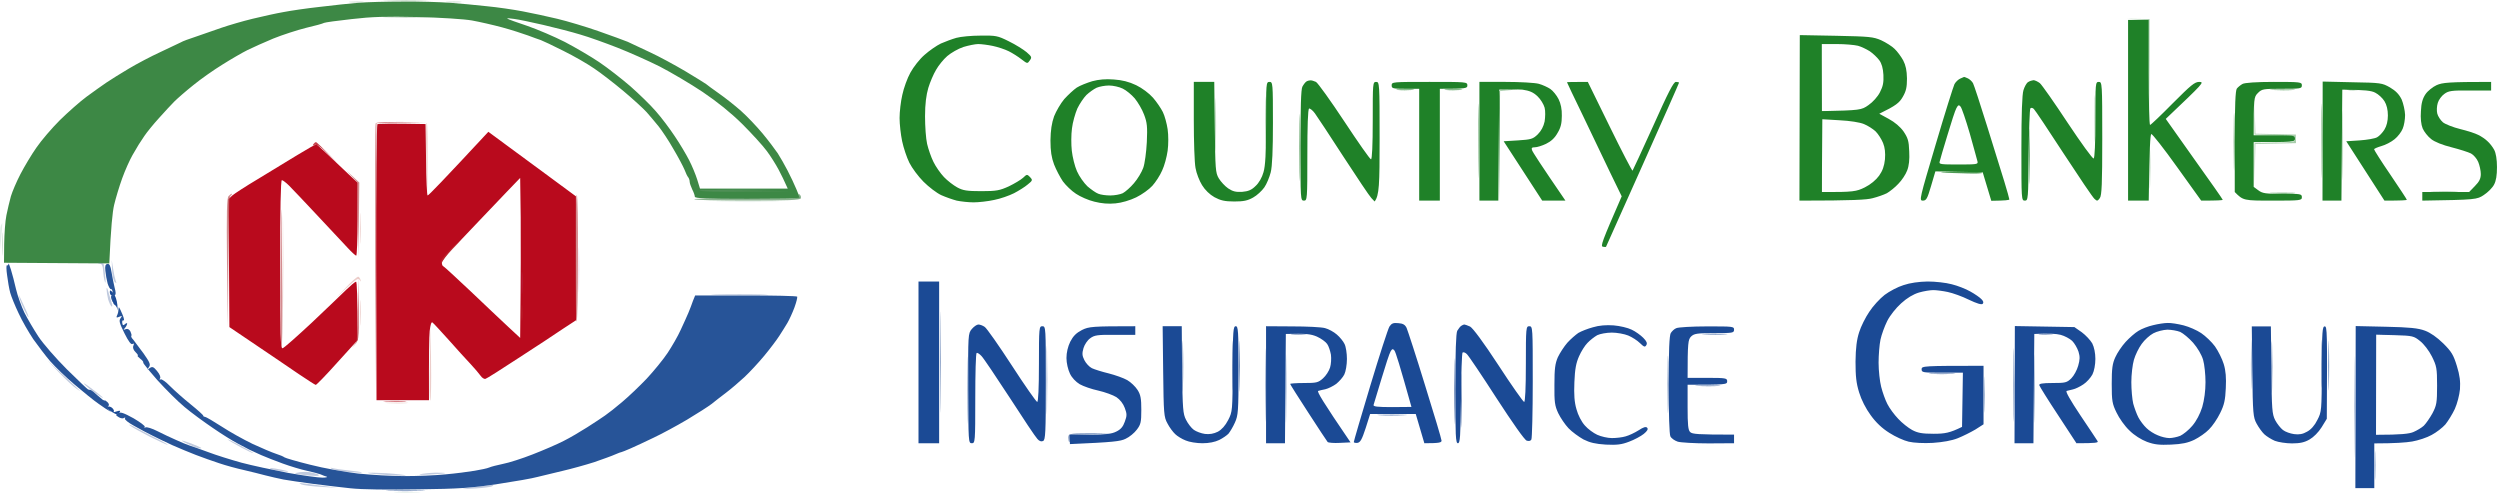 <svg width="200" height="40" viewBox="0 0 200 40" fill="none" xmlns="http://www.w3.org/2000/svg">
<path d="M194.045 7.529C194.211 7.281 194.623 6.951 194.926 6.813C195.394 6.607 195.849 6.552 199.29 6.552V7.24H197.61C196.124 7.226 195.876 7.268 195.546 7.515C195.325 7.667 195.091 7.997 195.023 8.231C194.94 8.493 194.926 8.864 194.981 9.085C195.036 9.305 195.243 9.621 195.436 9.787C195.628 9.938 196.248 10.186 196.812 10.323C197.376 10.461 198.023 10.668 198.257 10.791C198.491 10.902 198.822 11.122 198.987 11.287C199.166 11.438 199.414 11.755 199.537 11.989C199.675 12.251 199.758 12.76 199.758 13.366C199.758 14.026 199.689 14.467 199.524 14.77C199.4 15.017 199.028 15.389 198.712 15.595C198.161 15.967 198.078 15.981 193.784 16.05V15.361H197.528L197.996 14.88C198.354 14.522 198.464 14.274 198.464 13.916C198.464 13.655 198.367 13.214 198.257 12.953C198.147 12.691 197.886 12.388 197.679 12.278C197.459 12.168 196.771 11.948 196.124 11.783C195.408 11.604 194.775 11.356 194.486 11.122C194.224 10.915 193.921 10.53 193.811 10.268C193.687 9.965 193.632 9.456 193.674 8.892C193.701 8.245 193.811 7.873 194.045 7.529Z" fill="#1F8128"/>
<path d="M8.923 23.621C8.854 23.621 8.785 23.511 8.785 23.387V23.373C8.785 23.18 8.826 23.18 9.06 23.442C9.226 23.635 9.35 24.006 9.391 24.406C9.418 24.777 9.418 24.929 9.391 24.75C9.363 24.585 9.253 24.419 9.157 24.378C9.074 24.337 9.005 24.144 9.033 23.965C9.047 23.772 8.992 23.621 8.923 23.621Z" fill="#1B4A95"/>
<path d="M8.716 32.788C8.482 32.596 8.29 32.334 8.262 32.197C8.235 32.004 8.262 31.99 8.441 32.128C8.551 32.224 8.606 32.389 8.551 32.472C8.478 32.591 8.501 32.614 8.62 32.541C8.703 32.486 8.882 32.541 8.992 32.651C9.102 32.761 9.157 32.899 9.088 32.94C9.033 32.995 9.143 32.981 9.336 32.912C9.584 32.83 9.652 32.844 9.584 32.968C9.515 33.064 9.391 33.133 9.308 33.133C9.212 33.119 8.95 32.968 8.716 32.788Z" fill="#1B4A95"/>
<path fill-rule="evenodd" clip-rule="evenodd" d="M32.255 0.124C33.548 0.11 35.214 0.166 35.971 0.221C36.728 0.276 38.063 0.4 38.93 0.496C39.798 0.578 41.105 0.771 41.821 0.909C42.537 1.046 43.776 1.308 44.574 1.501C45.372 1.693 46.859 2.134 47.877 2.492C48.896 2.85 49.956 3.235 50.218 3.345C50.479 3.469 51.291 3.841 52.007 4.185C52.723 4.515 53.989 5.204 54.829 5.699C55.668 6.195 56.398 6.663 56.48 6.718C56.563 6.787 57.017 7.131 57.513 7.475C58.008 7.819 58.807 8.452 59.288 8.879C59.77 9.306 60.541 10.118 61.009 10.682C61.477 11.246 62.014 11.962 62.22 12.265C62.413 12.568 62.771 13.187 63.005 13.642C63.239 14.096 63.556 14.757 63.707 15.128C63.858 15.486 63.982 15.803 63.982 15.844C63.982 15.885 62.096 15.913 59.784 15.913C56.522 15.913 55.586 15.871 55.586 15.734C55.586 15.651 55.503 15.39 55.379 15.156C55.269 14.922 55.173 14.646 55.173 14.536C55.173 14.426 55.118 14.261 55.063 14.192C54.994 14.123 54.856 13.834 54.76 13.573C54.65 13.311 54.251 12.554 53.865 11.907C53.493 11.246 52.957 10.448 52.695 10.118C52.434 9.787 51.993 9.278 51.732 8.975C51.47 8.686 50.63 7.915 49.873 7.282C49.116 6.649 48.07 5.837 47.533 5.479C46.997 5.107 45.895 4.474 45.056 4.061C44.216 3.634 43.418 3.263 43.266 3.208C43.115 3.166 42.647 2.987 42.234 2.836C41.821 2.685 40.885 2.382 40.169 2.189C39.453 1.996 38.366 1.748 37.76 1.638C37.155 1.528 35.2 1.404 33.425 1.363C30.864 1.308 29.763 1.336 28.125 1.528C26.983 1.652 26.005 1.79 25.923 1.831C25.84 1.886 25.193 2.065 24.477 2.23C23.762 2.409 22.578 2.795 21.862 3.084C21.146 3.387 20.21 3.799 19.797 4.006C19.384 4.212 18.476 4.736 17.802 5.162C17.127 5.575 16.067 6.318 15.461 6.814C14.856 7.296 14.181 7.888 13.947 8.122C13.713 8.356 13.163 8.948 12.722 9.443C12.268 9.939 11.745 10.586 11.552 10.875C11.36 11.164 11.153 11.48 11.098 11.563C11.057 11.646 10.823 12.031 10.603 12.403C10.382 12.788 10.011 13.614 9.777 14.261C9.543 14.908 9.254 15.871 9.13 16.395C9.006 16.918 8.868 18.198 8.744 21.075L0.32 21.02L0.334 19.533C0.348 18.721 0.417 17.675 0.513 17.22C0.609 16.766 0.761 16.092 0.871 15.706C0.981 15.335 1.325 14.523 1.642 13.917C1.958 13.311 2.523 12.361 2.922 11.797C3.307 11.233 4.147 10.255 4.794 9.608C5.441 8.975 6.404 8.122 6.927 7.736C7.45 7.351 8.166 6.842 8.51 6.608C8.854 6.374 9.653 5.878 10.3 5.493C10.947 5.107 12.089 4.502 12.846 4.157C13.603 3.799 14.333 3.455 14.47 3.387C14.594 3.304 15.159 3.097 15.709 2.919C16.246 2.726 17.168 2.409 17.733 2.216C18.297 2.024 19.412 1.693 20.21 1.501C21.009 1.308 22.124 1.06 22.688 0.964C23.252 0.854 24.56 0.661 25.579 0.551C26.597 0.427 28.001 0.276 28.676 0.221C29.35 0.166 30.961 0.124 32.255 0.124ZM42.165 2.065C43.005 2.354 44.354 2.932 45.193 3.359C46.033 3.799 47.258 4.515 47.933 4.97C48.607 5.424 49.722 6.291 50.424 6.897C51.112 7.502 52.035 8.397 52.461 8.893C52.902 9.388 53.576 10.283 53.975 10.889C54.388 11.494 54.898 12.361 55.132 12.816C55.365 13.27 55.655 13.972 55.779 14.371L55.999 15.087H63.019C62.757 14.495 62.51 13.986 62.289 13.573C62.069 13.16 61.642 12.472 61.326 12.059C61.023 11.646 60.142 10.682 59.385 9.925C58.449 9.003 57.403 8.163 56.205 7.351C55.214 6.69 53.672 5.782 52.764 5.314C51.855 4.859 50.341 4.185 49.392 3.813C48.442 3.442 47.107 2.96 46.432 2.767C45.758 2.561 44.423 2.216 43.473 1.996C42.523 1.776 41.477 1.556 41.133 1.514C40.789 1.459 40.541 1.446 40.582 1.487C40.623 1.528 41.325 1.79 42.165 2.065Z" fill="#3D8845"/>
<path d="M0.554 21.226C0.623 21.253 0.664 21.198 0.678 21.116V21.102C0.678 21.019 0.761 21.212 0.871 21.556C0.981 21.9 1.16 22.602 1.284 23.139C1.408 23.662 1.711 24.502 1.945 24.997C2.192 25.493 2.702 26.36 3.073 26.925C3.445 27.489 4.477 28.673 5.345 29.54C6.225 30.407 6.996 31.137 7.038 31.151C7.093 31.178 7.175 31.192 7.23 31.192C7.299 31.192 7.574 31.412 7.85 31.674C8.139 31.935 8.373 32.114 8.373 32.045C8.359 31.99 8.455 32.045 8.579 32.155C8.726 32.293 8.754 32.408 8.662 32.499C8.57 32.591 8.602 32.697 8.758 32.816C8.896 32.926 8.91 32.954 8.786 32.899C8.676 32.844 8.263 32.582 7.891 32.307C7.506 32.045 6.652 31.343 5.964 30.765C5.276 30.187 4.409 29.347 4.023 28.907C3.638 28.453 3.032 27.654 2.66 27.131C2.302 26.594 1.766 25.672 1.49 25.066C1.201 24.461 0.898 23.717 0.816 23.415C0.733 23.112 0.623 22.479 0.568 22.024C0.499 21.556 0.499 21.198 0.554 21.226Z" fill="#275498"/>
<path d="M8.428 21.666C8.387 21.281 8.428 21.143 8.593 21.116C8.758 21.088 8.841 21.253 8.923 21.776C8.978 22.148 9.102 22.712 9.171 23.015C9.267 23.36 9.281 23.58 9.199 23.593C9.116 23.621 9.061 23.773 9.047 23.938C9.047 24.241 9.033 24.241 8.937 23.979C8.868 23.828 8.868 23.676 8.923 23.635C8.978 23.593 9.02 23.456 9.006 23.332C8.992 23.208 8.937 23.112 8.868 23.125C8.799 23.139 8.689 22.933 8.607 22.671C8.538 22.41 8.455 21.956 8.428 21.666Z" fill="#275498"/>
<path d="M55.077 25.011C55.187 24.75 55.352 24.323 55.434 24.075L55.613 23.635H59.66C61.89 23.635 63.735 23.676 63.776 23.731C63.803 23.8 63.707 24.185 63.556 24.598C63.404 25.011 63.143 25.576 62.991 25.837C62.826 26.099 62.551 26.567 62.344 26.87C62.152 27.172 61.615 27.888 61.147 28.453C60.679 29.017 59.963 29.788 59.55 30.173C59.151 30.545 58.49 31.109 58.091 31.412C57.692 31.715 57.155 32.128 56.921 32.321C56.673 32.513 55.792 33.078 54.966 33.573C54.127 34.069 52.929 34.716 52.282 35.019C51.635 35.335 50.823 35.707 50.452 35.872C50.094 36.023 49.777 36.161 49.736 36.161C49.694 36.161 49.461 36.244 49.213 36.354C48.979 36.464 48.208 36.739 47.533 36.973C46.845 37.193 45.703 37.51 44.987 37.675C44.271 37.84 43.363 38.061 42.991 38.157C42.606 38.267 41.188 38.515 39.825 38.721C37.719 39.038 36.756 39.107 33.425 39.148C31.071 39.189 28.924 39.162 28.056 39.065C27.258 38.983 25.895 38.818 25.028 38.708C24.161 38.597 23.101 38.432 22.688 38.363C22.275 38.281 21.614 38.129 21.243 38.033C20.857 37.923 20.087 37.744 19.522 37.606C18.958 37.482 18.049 37.235 17.526 37.056C16.989 36.877 16.164 36.588 15.668 36.395C15.172 36.202 14.333 35.858 13.81 35.624C13.273 35.376 12.571 35.046 12.227 34.867C11.883 34.702 11.222 34.344 10.754 34.083C10.272 33.821 9.942 33.559 9.997 33.477C10.052 33.394 10.024 33.38 9.914 33.435C9.832 33.504 9.625 33.463 9.488 33.367C9.24 33.215 9.24 33.188 9.446 33.05C9.625 32.94 9.887 33.023 10.685 33.463C11.222 33.78 11.635 34.083 11.58 34.151C11.511 34.22 11.552 34.234 11.635 34.193C11.731 34.138 12.172 34.275 12.598 34.495C13.039 34.716 13.7 35.032 14.085 35.197C14.457 35.376 14.925 35.555 15.117 35.624C15.31 35.679 15.985 35.927 16.632 36.161C17.279 36.409 18.476 36.78 19.316 37.014C20.142 37.235 21.821 37.593 23.032 37.827C24.244 38.047 25.482 38.212 25.785 38.212C26.088 38.212 26.239 38.171 26.129 38.129C26.019 38.102 25.799 38.019 25.648 37.95C25.496 37.895 25.001 37.758 24.546 37.661C24.092 37.565 23.225 37.303 22.619 37.083C22.014 36.863 21.243 36.56 20.899 36.409C20.555 36.257 20.128 36.051 19.935 35.968C19.742 35.872 19.316 35.638 18.972 35.459C18.628 35.28 17.76 34.743 17.044 34.248C16.329 33.766 15.296 33.009 14.773 32.568C14.236 32.128 13.273 31.164 12.598 30.421C12.307 30.093 12.045 29.786 11.845 29.543C11.806 29.566 11.799 29.557 11.822 29.514C11.583 29.221 11.441 29.026 11.456 29.003C11.497 28.962 11.387 28.824 11.222 28.7C11.057 28.563 10.96 28.466 11.016 28.453C11.084 28.453 11.002 28.329 10.85 28.177C10.671 27.998 10.603 27.819 10.671 27.654C10.74 27.489 10.726 27.448 10.603 27.517C10.492 27.599 10.286 27.324 9.956 26.663C9.557 25.851 9.501 25.658 9.639 25.466C9.791 25.259 9.777 25.245 9.543 25.342C9.323 25.438 9.281 25.41 9.364 25.232C9.433 25.108 9.474 24.901 9.474 24.764C9.474 24.64 9.501 24.557 9.529 24.598C9.57 24.64 9.694 24.901 9.804 25.177C9.928 25.466 9.956 25.672 9.887 25.631C9.804 25.589 9.763 25.686 9.777 25.823C9.804 26.03 9.859 26.058 9.997 25.934C10.093 25.837 10.176 25.823 10.176 25.906C10.162 25.975 10.093 26.126 9.997 26.236C9.846 26.402 9.859 26.415 10.052 26.333C10.217 26.278 10.341 26.346 10.438 26.526C10.506 26.677 10.548 26.828 10.506 26.87C10.465 26.911 10.534 27.049 10.658 27.172C10.768 27.31 11.139 27.806 11.484 28.274C12.007 29.017 12.062 29.182 11.91 29.375C11.867 29.438 11.837 29.484 11.822 29.514C11.829 29.523 11.837 29.533 11.845 29.543C11.873 29.526 11.918 29.493 11.979 29.444C12.186 29.306 12.282 29.334 12.571 29.691C12.777 29.939 12.874 30.173 12.805 30.27C12.75 30.38 12.764 30.407 12.846 30.352C12.915 30.297 13.259 30.531 13.603 30.889C13.947 31.233 14.691 31.894 15.255 32.348C15.819 32.802 16.274 33.215 16.26 33.257C16.246 33.298 16.315 33.339 16.398 33.353C16.494 33.353 17.086 33.711 17.733 34.124C18.38 34.55 19.495 35.17 20.21 35.514C20.926 35.844 21.766 36.202 22.069 36.299C22.372 36.395 22.674 36.519 22.757 36.588C22.826 36.643 23.762 36.918 24.822 37.18C25.881 37.455 27.602 37.758 28.634 37.882C29.681 37.992 31.36 38.088 32.351 38.088C33.356 38.088 34.829 38.033 35.627 37.95C36.425 37.882 37.471 37.744 37.967 37.661C38.462 37.579 38.986 37.469 39.137 37.4C39.288 37.331 39.784 37.207 40.238 37.111C40.692 37.028 41.766 36.684 42.606 36.354C43.459 36.023 44.574 35.542 45.083 35.28C45.606 35.019 46.446 34.523 46.983 34.179C47.52 33.835 48.153 33.422 48.401 33.243C48.662 33.064 49.282 32.582 49.777 32.155C50.286 31.729 51.167 30.889 51.732 30.297C52.296 29.691 53.053 28.769 53.411 28.232C53.755 27.709 54.237 26.883 54.457 26.388C54.691 25.892 54.966 25.273 55.077 25.011Z" fill="#275498"/>
<path d="M33.7 39.272C32.984 39.299 31.828 39.299 31.153 39.272C30.479 39.258 31.057 39.23 32.461 39.23C33.865 39.23 34.416 39.258 33.7 39.272Z" fill="#295296" fill-opacity="0.8"/>
<path d="M196.468 15.321C196.014 15.348 195.201 15.348 194.678 15.321C194.155 15.293 194.513 15.279 195.504 15.279C196.495 15.279 196.922 15.293 196.468 15.321Z" fill="#26832E" fill-opacity="0.4"/>
<path d="M9.171 22.547C9.075 22.451 8.978 22.01 8.964 21.583L8.937 20.799L9.047 21.487C9.102 21.872 9.198 22.299 9.254 22.451C9.336 22.671 9.322 22.698 9.171 22.547Z" fill="#637BAE" fill-opacity="0.4"/>
<path d="M8.249 21.666C8.235 21.294 8.166 21.129 8.001 21.088C7.767 21.047 7.767 21.033 8.001 21.019C8.125 21.019 8.262 21.06 8.29 21.115C8.318 21.171 8.373 21.583 8.414 22.038C8.469 22.575 8.455 22.74 8.386 22.52C8.318 22.327 8.262 21.941 8.249 21.666Z" fill="#637BAE" fill-opacity="0.4"/>
<path d="M8.648 23.937C8.579 23.648 8.524 23.29 8.524 23.139C8.533 22.955 8.574 23.001 8.648 23.276C8.717 23.511 8.827 23.896 8.909 24.144C9.006 24.419 9.006 24.557 8.923 24.515C8.854 24.474 8.73 24.213 8.648 23.937Z" fill="#637BAE" fill-opacity="0.4"/>
<path d="M60.954 23.593C59.935 23.607 58.297 23.607 57.306 23.593C56.329 23.566 57.155 23.538 59.164 23.538C61.174 23.538 61.972 23.566 60.954 23.593Z" fill="#637BAE" fill-opacity="0.4"/>
<path d="M1.958 24.832C1.793 24.502 1.628 24.089 1.573 23.896L1.49 23.552L1.655 23.896C1.738 24.089 1.931 24.488 2.068 24.791C2.206 25.093 2.302 25.355 2.275 25.383C2.261 25.396 2.11 25.149 1.958 24.832Z" fill="#637BAE" fill-opacity="0.4"/>
<path d="M6.101 31.081C5.867 30.93 5.248 30.352 4.725 29.801L3.761 28.796L5 29.953C5.675 30.586 6.294 31.178 6.377 31.247C6.446 31.315 6.322 31.247 6.101 31.081Z" fill="#637BAE" fill-opacity="0.4"/>
<path d="M7.602 31.439C7.258 31.191 6.858 30.861 6.735 30.723C6.611 30.572 6.9 30.751 7.382 31.123C7.863 31.48 8.262 31.811 8.249 31.838C8.235 31.866 7.946 31.673 7.602 31.439Z" fill="#637BAE" fill-opacity="0.4"/>
<path d="M12.007 34.949C11.291 34.578 10.561 34.178 10.396 34.041C10.231 33.903 10.424 33.972 10.85 34.206C11.263 34.426 12.034 34.839 12.571 35.101C13.094 35.362 13.479 35.596 13.424 35.596C13.369 35.596 12.736 35.307 12.007 34.949Z" fill="#637BAE" fill-opacity="0.4"/>
<path d="M19.274 35.789C18.765 35.514 18.283 35.238 18.214 35.156C18.132 35.087 18.572 35.293 19.192 35.624C19.811 35.954 20.293 36.23 20.265 36.257C20.238 36.271 19.784 36.064 19.274 35.789Z" fill="#637BAE" fill-opacity="0.4"/>
<path d="M15.186 35.596C14.842 35.445 14.567 35.293 14.553 35.252C14.553 35.225 14.883 35.321 15.283 35.472C15.682 35.624 16.04 35.789 16.081 35.816C16.108 35.858 16.067 35.885 15.971 35.872C15.874 35.872 15.517 35.748 15.186 35.596Z" fill="#637BAE" fill-opacity="0.4"/>
<path d="M22.619 37.702C22.234 37.661 21.807 37.578 21.656 37.51C21.49 37.441 21.628 37.427 22 37.482C22.33 37.537 22.77 37.62 22.963 37.675C23.17 37.744 23.032 37.757 22.619 37.702Z" fill="#637BAE" fill-opacity="0.4"/>
<path d="M27.863 37.757C27.244 37.689 26.652 37.578 26.542 37.51C26.377 37.4 26.391 37.386 26.611 37.455C26.762 37.496 27.34 37.578 27.891 37.633C28.455 37.689 28.923 37.757 28.951 37.799C28.965 37.84 28.483 37.812 27.863 37.757Z" fill="#637BAE" fill-opacity="0.4"/>
<path d="M24.133 37.978C23.5 37.895 23.473 37.867 23.858 37.799C24.078 37.744 24.477 37.744 24.753 37.771C25.014 37.812 25.317 37.895 25.441 37.95C25.578 38.033 25.523 38.074 25.234 38.074C25 38.074 24.505 38.033 24.133 37.978Z" fill="#637BAE" fill-opacity="0.4"/>
<path d="M31.016 38.005C30.176 37.95 29.474 37.881 29.433 37.84C29.391 37.799 30.052 37.812 30.878 37.854C31.704 37.909 32.42 37.991 32.461 38.033C32.489 38.074 31.841 38.06 31.016 38.005Z" fill="#637BAE" fill-opacity="0.4"/>
<path d="M34.388 37.964C33.741 38.005 33.397 37.991 33.631 37.936C33.851 37.881 34.402 37.826 34.856 37.812C35.297 37.812 35.641 37.826 35.613 37.854C35.586 37.881 35.021 37.936 34.388 37.964Z" fill="#637BAE" fill-opacity="0.4"/>
<path d="M25.716 38.955C24.987 38.914 24.285 38.817 24.133 38.762C23.982 38.693 23.913 38.638 23.996 38.638C24.064 38.638 24.78 38.735 27.024 39.024L25.716 38.955Z" fill="#637BAE" fill-opacity="0.4"/>
<path d="M37.072 39.093C37.224 39.065 37.802 38.983 38.38 38.914C38.944 38.859 39.44 38.79 39.467 38.776C39.508 38.776 39.467 38.817 39.398 38.886C39.33 38.955 38.71 39.038 38.036 39.079C37.347 39.12 36.921 39.134 37.072 39.093Z" fill="#637BAE" fill-opacity="0.4"/>
<path d="M61.917 16.147C60.816 16.174 58.958 16.174 57.788 16.147C56.618 16.133 57.513 16.105 59.784 16.105C62.055 16.105 63.019 16.133 61.917 16.147Z" fill="#72A687" fill-opacity="0.2"/>
<path d="M0.004 19.12C-0.01 18.638 0.017 18.157 0.072 18.046C0.127 17.922 0.182 17.84 0.182 17.867C0.196 17.895 0.155 18.377 0.017 19.973L0.004 19.12Z" fill="#72A687" fill-opacity="0.2"/>
<path d="M33.424 39.41C32.929 39.437 32.158 39.437 31.704 39.41C31.25 39.382 31.649 39.368 32.598 39.368C33.548 39.368 33.92 39.382 33.424 39.41Z" fill="#72A687" fill-opacity="0.2"/>
<path d="M33.906 0.041C33.149 0.069 31.855 0.069 31.016 0.041C30.176 0.028 30.796 0 32.392 0C33.989 0 34.663 0.028 33.906 0.041Z" fill="#6A9E72" fill-opacity="0.4"/>
<path d="M28.951 0.179C28.648 0.206 28.221 0.206 27.988 0.179C27.753 0.151 28.015 0.124 28.538 0.124C29.061 0.124 29.254 0.151 28.951 0.179Z" fill="#6A9E72" fill-opacity="0.4"/>
<path d="M36.797 0.179C36.494 0.206 36.026 0.206 35.765 0.179C35.503 0.151 35.751 0.124 36.315 0.124C36.88 0.124 37.1 0.151 36.797 0.179Z" fill="#6A9E72" fill-opacity="0.4"/>
<path d="M33.906 1.418C33.149 1.445 31.855 1.445 31.016 1.418C30.176 1.404 30.796 1.377 32.392 1.377C33.989 1.377 34.663 1.404 33.906 1.418Z" fill="#6A9E72" fill-opacity="0.4"/>
<path d="M0.21 20.248C0.183 20.703 0.169 20.386 0.169 19.56C0.169 18.721 0.183 18.349 0.21 18.734C0.238 19.106 0.238 19.794 0.21 20.248Z" fill="#6A9E72" fill-opacity="0.4"/>
<path d="M59.729 15.871C63.721 15.912 63.982 15.899 63.9 15.678V15.665C63.844 15.499 63.872 15.472 63.982 15.568C64.079 15.651 64.106 15.788 64.065 15.871C63.996 16.009 63.005 16.05 59.784 16.05C57.471 16.05 55.558 16.009 55.531 15.94C55.503 15.885 57.389 15.857 59.729 15.871Z" fill="#5D9563" fill-opacity="0.7"/>
<path fill-rule="evenodd" clip-rule="evenodd" d="M170.246 1.597H171.898V5.795C171.898 8.108 171.939 9.993 172.008 9.993C172.063 9.993 172.875 9.223 173.811 8.273C175.284 6.8 175.573 6.552 175.945 6.552C176.358 6.566 176.303 6.621 173.261 9.512L175.532 12.719C176.784 14.467 177.817 15.94 177.817 15.981C177.817 16.023 177.431 16.05 176.096 16.05L174.169 13.366C173.109 11.879 172.173 10.695 172.104 10.723C172.022 10.75 171.953 11.81 171.898 16.05H170.246V1.597ZM78.435 2.849C79.674 2.836 79.798 2.849 80.706 3.304C81.243 3.565 81.876 3.964 82.124 4.171C82.537 4.529 82.565 4.584 82.386 4.831C82.193 5.107 82.193 5.107 81.725 4.749C81.463 4.542 81.009 4.253 80.706 4.102C80.404 3.95 79.826 3.758 79.426 3.675C79.041 3.593 78.504 3.524 78.256 3.524C78.022 3.524 77.486 3.634 77.073 3.758C76.66 3.895 76.082 4.226 75.779 4.487C75.476 4.749 75.077 5.244 74.884 5.589C74.677 5.933 74.402 6.58 74.264 7.034C74.099 7.598 74.003 8.314 74.003 9.305C74.003 10.104 74.072 11.095 74.168 11.508C74.264 11.921 74.485 12.567 74.677 12.953C74.856 13.325 75.242 13.875 75.517 14.164C75.792 14.453 76.274 14.825 76.577 14.99C77.031 15.238 77.348 15.293 78.504 15.293C79.715 15.293 79.977 15.238 80.706 14.908C81.161 14.687 81.67 14.384 81.849 14.219C82.152 13.93 82.165 13.93 82.4 14.164C82.62 14.398 82.62 14.44 82.221 14.756C82 14.949 81.491 15.265 81.119 15.458C80.734 15.651 80.032 15.899 79.536 15.995C79.041 16.105 78.298 16.188 77.885 16.188C77.472 16.188 76.866 16.119 76.536 16.05C76.219 15.967 75.668 15.775 75.297 15.61C74.939 15.444 74.306 14.963 73.879 14.536C73.466 14.123 72.957 13.435 72.75 13.022C72.544 12.609 72.282 11.824 72.172 11.301C72.062 10.778 71.966 9.938 71.966 9.443C71.966 8.947 72.062 8.108 72.186 7.584C72.296 7.061 72.585 6.249 72.833 5.809C73.081 5.355 73.576 4.721 73.962 4.391C74.347 4.047 74.925 3.648 75.269 3.482C75.614 3.331 76.164 3.125 76.508 3.028C76.852 2.932 77.719 2.849 78.435 2.849ZM143.983 2.808L146.901 2.863C149.558 2.918 149.861 2.946 150.494 3.221C150.879 3.4 151.361 3.703 151.567 3.909C151.788 4.116 152.09 4.529 152.256 4.831C152.462 5.231 152.545 5.63 152.558 6.277C152.558 6.979 152.49 7.295 152.214 7.763C151.953 8.218 151.677 8.452 150.342 9.099L151.099 9.512C151.581 9.773 152.022 10.145 152.283 10.516C152.627 11.026 152.71 11.274 152.737 12.099C152.774 12.76 152.719 13.274 152.572 13.641C152.462 13.944 152.145 14.426 151.87 14.701C151.609 14.99 151.182 15.32 150.948 15.458C150.7 15.582 150.191 15.761 149.805 15.857C149.351 15.981 148.25 16.05 143.955 16.05L143.983 2.808ZM145.745 8.892C148.814 8.823 148.911 8.81 149.475 8.41C149.819 8.176 150.218 7.736 150.397 7.378C150.645 6.896 150.7 6.593 150.673 5.988C150.645 5.465 150.535 5.079 150.342 4.818C150.177 4.597 149.847 4.281 149.585 4.102C149.324 3.937 148.897 3.73 148.635 3.661C148.36 3.593 147.603 3.524 146.942 3.524H145.745V8.892ZM145.745 15.362C148.278 15.376 148.512 15.32 149.186 14.99C149.654 14.756 150.081 14.398 150.329 14.054C150.604 13.669 150.741 13.283 150.797 12.746C150.838 12.237 150.797 11.81 150.645 11.439C150.521 11.136 150.26 10.723 150.053 10.516C149.833 10.31 149.42 10.048 149.117 9.925C148.787 9.787 148.002 9.663 147.176 9.622L145.786 9.539L145.745 15.362ZM157.128 6.153C157.156 6.153 157.294 6.208 157.445 6.277C157.596 6.359 157.775 6.525 157.844 6.662C157.913 6.786 158.422 8.328 158.959 10.062C159.496 11.81 160.129 13.82 160.349 14.536C160.57 15.265 160.748 15.899 160.748 15.954C160.748 16.009 160.418 16.05 159.303 16.064L158.615 13.779L154.83 13.71L154.485 14.88C154.183 15.912 154.1 16.05 153.825 16.05C153.522 16.05 153.563 15.912 154.857 11.549C155.587 9.071 156.275 6.896 156.357 6.731C156.454 6.552 156.66 6.359 156.812 6.291C156.963 6.222 157.115 6.153 157.128 6.153ZM155.793 10.819C155.477 11.852 155.201 12.788 155.174 12.925C155.105 13.146 155.243 13.159 156.688 13.159C158.119 13.159 158.257 13.146 158.202 12.925C158.174 12.788 157.885 11.783 157.583 10.682C157.266 9.594 156.936 8.617 156.839 8.521C156.715 8.369 156.647 8.397 156.509 8.658C156.413 8.823 156.096 9.801 155.793 10.819ZM89.103 6.359C89.764 6.401 90.314 6.538 90.892 6.814C91.374 7.048 91.925 7.461 92.241 7.818C92.53 8.149 92.874 8.658 93.026 8.961C93.177 9.264 93.343 9.883 93.411 10.338C93.48 10.806 93.48 11.563 93.411 12.058C93.343 12.554 93.15 13.269 92.971 13.641C92.806 14.027 92.448 14.577 92.186 14.866C91.925 15.155 91.347 15.568 90.892 15.789C90.411 16.023 89.722 16.229 89.241 16.27C88.676 16.325 88.139 16.284 87.547 16.133C87.079 16.023 86.419 15.733 86.075 15.499C85.731 15.279 85.263 14.825 85.029 14.508C84.808 14.178 84.492 13.586 84.327 13.159C84.12 12.609 84.037 12.099 84.037 11.232C84.051 10.406 84.134 9.856 84.327 9.305C84.492 8.892 84.85 8.273 85.139 7.929C85.442 7.598 85.896 7.172 86.144 7.006C86.405 6.841 86.969 6.621 87.382 6.497C87.892 6.359 88.456 6.304 89.103 6.359ZM86.914 7.598C86.694 7.818 86.364 8.314 86.185 8.686C86.02 9.071 85.813 9.787 85.758 10.269C85.689 10.764 85.689 11.576 85.744 12.058C85.799 12.554 85.978 13.297 86.157 13.696C86.336 14.109 86.722 14.646 86.997 14.908C87.286 15.155 87.671 15.431 87.864 15.499C88.057 15.582 88.484 15.637 88.828 15.637C89.172 15.637 89.612 15.554 89.819 15.458C90.025 15.348 90.438 14.99 90.713 14.66C91.002 14.329 91.333 13.779 91.457 13.435C91.581 13.104 91.704 12.168 91.746 11.37C91.801 10.145 91.773 9.814 91.525 9.167C91.374 8.755 91.03 8.176 90.782 7.874C90.534 7.584 90.108 7.227 89.819 7.089C89.543 6.951 89.048 6.841 88.718 6.841C88.401 6.841 87.947 6.924 87.727 7.02C87.493 7.13 87.135 7.392 86.914 7.598ZM104.822 6.428C104.919 6.414 105.125 6.483 105.277 6.552C105.428 6.635 106.447 8.052 107.548 9.718C108.649 11.384 109.599 12.746 109.681 12.746C109.764 12.746 109.819 11.631 109.819 9.649C109.819 6.648 109.819 6.552 110.094 6.552C110.356 6.552 110.369 6.648 110.369 11.067C110.369 14.797 110.342 15.623 109.97 16.119L109.709 15.844C109.557 15.692 108.566 14.206 107.479 12.54C106.405 10.874 105.373 9.319 105.194 9.071C105.015 8.823 104.795 8.658 104.726 8.686C104.63 8.741 104.588 10.117 104.588 12.402C104.588 15.967 104.575 16.05 104.313 16.05C104.038 16.05 104.038 15.967 104.038 11.645C104.038 8.603 104.079 7.144 104.189 6.938C104.285 6.759 104.423 6.58 104.506 6.525C104.588 6.47 104.726 6.428 104.822 6.428ZM162.676 6.414C162.786 6.414 163.02 6.525 163.185 6.648C163.35 6.786 164.355 8.218 165.415 9.828C166.488 11.439 167.411 12.719 167.493 12.678C167.576 12.636 167.631 11.466 167.631 9.58C167.631 6.648 167.631 6.552 167.906 6.552C168.168 6.552 168.181 6.648 168.181 11.067C168.181 14.729 168.14 15.623 167.989 15.844C167.81 16.091 167.768 16.105 167.562 15.912C167.424 15.802 166.323 14.164 165.098 12.292C163.873 10.406 162.799 8.796 162.703 8.713C162.607 8.617 162.483 8.603 162.428 8.672C162.373 8.727 162.318 10.42 162.29 12.416C162.263 15.954 162.249 16.05 161.987 16.05C161.712 16.05 161.712 15.967 161.712 11.893C161.712 9.099 161.767 7.557 161.877 7.213C161.96 6.938 162.125 6.635 162.249 6.566C162.373 6.483 162.565 6.428 162.676 6.414ZM95.504 6.552H97.141L97.183 10.172C97.224 13.531 97.238 13.82 97.499 14.261C97.665 14.536 97.995 14.894 98.257 15.073C98.628 15.32 98.876 15.376 99.371 15.348C99.867 15.307 100.128 15.197 100.445 14.88C100.707 14.646 100.968 14.192 101.078 13.779C101.23 13.269 101.285 12.292 101.285 9.828C101.285 6.648 101.285 6.552 101.56 6.552C101.822 6.552 101.835 6.648 101.835 9.828C101.835 11.989 101.78 13.325 101.656 13.793C101.56 14.164 101.34 14.715 101.147 14.99C100.954 15.265 100.555 15.637 100.252 15.802C99.812 16.05 99.495 16.119 98.738 16.119C97.981 16.119 97.637 16.036 97.155 15.775C96.784 15.568 96.398 15.197 96.164 14.811C95.958 14.481 95.71 13.861 95.641 13.435C95.559 13.022 95.504 11.301 95.504 9.622V6.552ZM114.361 6.552C117.293 6.552 117.389 6.552 117.389 6.827C117.389 7.075 117.293 7.103 115.187 7.103V16.05H113.535V7.103H112.434C111.416 7.103 111.333 7.075 111.333 6.827C111.333 6.552 111.416 6.552 114.361 6.552ZM118.353 6.552H120.445C121.602 6.552 122.799 6.621 123.102 6.704C123.405 6.786 123.818 6.979 124.024 7.116C124.231 7.254 124.533 7.626 124.685 7.929C124.864 8.287 124.96 8.741 124.946 9.264C124.946 9.856 124.864 10.214 124.602 10.64C124.382 11.04 124.079 11.315 123.68 11.508C123.363 11.659 122.964 11.783 122.785 11.783C122.551 11.783 122.496 11.838 122.565 12.017C122.606 12.155 123.226 13.118 125.235 16.05H123.377L120.294 11.301L121.436 11.232C122.496 11.163 122.634 11.122 123.019 10.75C123.295 10.475 123.487 10.117 123.57 9.718C123.625 9.374 123.639 8.878 123.57 8.617C123.501 8.355 123.253 7.942 123.006 7.708C122.661 7.378 122.359 7.254 121.794 7.172C121.368 7.13 120.789 7.103 119.936 7.172L119.867 16.05H118.353V6.552ZM127.025 6.552L128.773 10.117C129.736 12.086 130.562 13.669 130.604 13.655C130.631 13.627 131.374 12.017 132.255 10.076C133.453 7.392 133.893 6.538 134.072 6.552C134.21 6.552 134.32 6.58 134.32 6.621C134.32 6.662 133.012 9.608 131.416 13.187C129.819 16.766 128.498 19.712 128.484 19.739C128.47 19.767 128.36 19.767 128.236 19.739C128.03 19.698 128.126 19.395 129.736 15.706L128.8 13.779C128.291 12.719 127.314 10.668 126.626 9.236C125.924 7.791 125.359 6.607 125.359 6.58C125.373 6.566 125.745 6.552 127.025 6.552ZM181.905 6.552C184.052 6.552 184.149 6.566 184.149 6.827C184.149 7.089 184.052 7.103 182.552 7.103C181.038 7.103 180.955 7.116 180.625 7.447C180.308 7.763 180.294 7.887 180.294 10.819H181.946C183.502 10.819 183.598 10.833 183.598 11.095C183.598 11.356 183.502 11.37 180.294 11.37V14.949L180.666 15.224C180.996 15.472 181.244 15.513 182.593 15.499C184.052 15.499 184.149 15.513 184.149 15.775C184.149 16.036 184.052 16.05 181.809 16.05C179.496 16.05 179.455 16.05 178.78 15.362V11.329C178.78 8.383 178.835 7.254 178.945 7.089C179.042 6.965 179.248 6.8 179.4 6.717C179.565 6.621 180.487 6.552 181.905 6.552ZM185.814 6.525L188.182 6.58C190.467 6.621 190.563 6.635 191.196 6.993C191.664 7.268 191.926 7.543 192.132 7.956C192.27 8.287 192.394 8.837 192.407 9.195C192.407 9.553 192.325 10.048 192.215 10.296C192.118 10.544 191.829 10.929 191.568 11.136C191.306 11.356 190.824 11.604 190.508 11.687C190.191 11.783 189.916 11.893 189.93 11.948C189.93 12.003 190.508 12.925 191.237 13.985C191.953 15.045 192.545 15.94 192.545 15.981C192.545 16.023 192.132 16.05 190.756 16.05L187.7 11.301L188.773 11.232C189.365 11.191 189.999 11.081 190.164 10.984C190.343 10.888 190.604 10.613 190.756 10.365C190.935 10.076 191.031 9.677 191.031 9.236C191.031 8.782 190.935 8.383 190.756 8.094C190.604 7.846 190.274 7.543 190.026 7.419C189.723 7.254 189.228 7.185 187.383 7.172L187.314 16.05H185.8L185.814 6.525Z" fill="#1F8128"/>
<path fill-rule="evenodd" clip-rule="evenodd" d="M73.48 22.52H75.131V35.459H73.48V22.52ZM154.21 22.52C154.815 22.52 155.683 22.616 156.137 22.74C156.591 22.85 157.266 23.111 157.623 23.318C157.995 23.524 158.394 23.8 158.518 23.937C158.674 24.093 158.706 24.217 158.614 24.309C158.518 24.392 158.146 24.282 157.513 23.979C156.99 23.717 156.219 23.442 155.82 23.359C155.435 23.277 154.898 23.208 154.664 23.208C154.416 23.208 153.907 23.29 153.522 23.401C153.067 23.538 152.572 23.827 152.09 24.268C151.663 24.653 151.195 25.245 150.975 25.686C150.769 26.098 150.521 26.773 150.438 27.172C150.356 27.558 150.287 28.397 150.287 29.017C150.287 29.65 150.383 30.517 150.493 30.944C150.603 31.384 150.824 32.004 150.989 32.32C151.154 32.651 151.539 33.174 151.856 33.504C152.159 33.834 152.668 34.234 152.971 34.399C153.411 34.633 153.756 34.702 154.692 34.702C155.586 34.702 155.985 34.633 156.963 34.151L157.032 29.815H155.38C153.824 29.815 153.728 29.801 153.728 29.54C153.728 29.278 153.824 29.264 158.683 29.264V33.944L158.036 34.358C157.665 34.578 157.032 34.894 156.619 35.059C156.137 35.252 155.421 35.376 154.623 35.431C153.907 35.472 153.095 35.431 152.696 35.335C152.324 35.252 151.622 34.936 151.154 34.633C150.576 34.275 150.067 33.793 149.654 33.215C149.268 32.692 148.91 31.99 148.731 31.398C148.497 30.641 148.442 30.104 148.442 28.92C148.456 27.819 148.539 27.172 148.731 26.58C148.869 26.126 149.241 25.383 149.544 24.942C149.833 24.488 150.397 23.882 150.769 23.593C151.154 23.304 151.828 22.946 152.283 22.809C152.806 22.63 153.508 22.533 154.21 22.52V22.52ZM111.856 25.851C112.241 25.878 112.406 25.975 112.53 26.236C112.613 26.429 113.287 28.48 114.003 30.82C114.732 33.146 115.324 35.142 115.324 35.252C115.324 35.404 115.159 35.459 113.948 35.459L113.26 33.119H109.612L109.254 34.247C108.951 35.17 108.827 35.39 108.593 35.431C108.442 35.445 108.304 35.417 108.304 35.362C108.304 35.294 108.896 33.27 109.626 30.847C110.355 28.425 111.043 26.305 111.154 26.126C111.319 25.878 111.456 25.809 111.856 25.851ZM110.52 30.297C110.204 31.357 109.915 32.306 109.887 32.389C109.832 32.527 110.19 32.568 111.36 32.568L112.916 32.554C111.979 29.209 111.649 28.149 111.553 28.039C111.429 27.888 111.374 27.902 111.25 28.108C111.154 28.26 110.837 29.237 110.52 30.297ZM173.412 25.837C173.673 25.823 174.251 25.919 174.692 26.03C175.118 26.14 175.752 26.415 176.096 26.649C176.44 26.883 176.935 27.351 177.197 27.709C177.458 28.081 177.775 28.714 177.899 29.127C178.064 29.664 178.105 30.228 178.064 31.054C178.023 31.99 177.94 32.389 177.61 33.05C177.39 33.504 176.99 34.096 176.715 34.358C176.454 34.633 175.931 34.991 175.545 35.183C175.022 35.431 174.568 35.528 173.687 35.569C172.751 35.61 172.365 35.569 171.76 35.349C171.292 35.17 170.741 34.825 170.356 34.44C169.984 34.096 169.53 33.449 169.323 33.008C168.979 32.306 168.938 32.072 168.938 30.71C168.938 29.471 168.993 29.085 169.227 28.576C169.379 28.232 169.75 27.681 170.053 27.351C170.342 27.035 170.81 26.622 171.072 26.47C171.333 26.305 171.87 26.098 172.242 26.016C172.627 25.919 173.15 25.837 173.412 25.837ZM171.333 27.516C171.099 27.833 170.824 28.397 170.714 28.783C170.604 29.154 170.507 29.966 170.507 30.572C170.507 31.178 170.576 31.949 170.659 32.293C170.755 32.637 170.934 33.132 171.072 33.394C171.209 33.656 171.498 34.041 171.719 34.247C171.925 34.454 172.338 34.715 172.627 34.825C172.902 34.949 173.315 35.046 173.549 35.046C173.783 35.046 174.169 34.963 174.416 34.867C174.65 34.757 175.091 34.413 175.38 34.068C175.71 33.683 175.999 33.132 176.178 32.568C176.343 31.99 176.44 31.274 176.44 30.572C176.44 29.966 176.357 29.154 176.247 28.783C176.123 28.37 175.807 27.833 175.449 27.42C175.118 27.048 174.65 26.663 174.416 26.553C174.169 26.456 173.701 26.374 173.384 26.374C173.054 26.387 172.558 26.511 172.269 26.663C171.98 26.814 171.553 27.2 171.333 27.516ZM78.27 25.961C78.394 25.961 78.627 26.043 78.779 26.154C78.93 26.25 79.908 27.64 80.954 29.251C81.986 30.847 82.908 32.155 82.977 32.155C83.06 32.155 83.115 31.054 83.115 29.127C83.115 26.195 83.129 26.098 83.39 26.098C83.665 26.098 83.665 26.195 83.665 30.641C83.665 34.619 83.638 35.197 83.445 35.28C83.308 35.349 83.142 35.294 82.991 35.115C82.84 34.963 81.849 33.477 80.775 31.811C79.687 30.145 78.683 28.645 78.517 28.48C78.366 28.315 78.187 28.204 78.132 28.232C78.063 28.273 78.022 29.911 78.022 31.88C78.022 35.362 78.008 35.459 77.747 35.459C77.471 35.459 77.471 35.362 77.457 31.068C77.444 26.759 77.444 26.677 77.747 26.319C77.912 26.126 78.146 25.961 78.27 25.961ZM117.155 25.961C117.21 25.961 117.417 26.043 117.609 26.126C117.83 26.25 118.655 27.351 119.88 29.223C120.927 30.834 121.863 32.155 121.931 32.155C122.014 32.155 122.069 31.054 122.069 29.127C122.069 26.195 122.083 26.098 122.344 26.098C122.62 26.098 122.62 26.195 122.62 30.531C122.62 32.981 122.565 35.059 122.51 35.156C122.454 35.28 122.303 35.307 122.138 35.252C121.973 35.211 121.009 33.834 119.729 31.866C118.559 30.049 117.485 28.452 117.348 28.328C117.224 28.204 117.072 28.149 117.004 28.204C116.949 28.273 116.894 29.925 116.88 31.893C116.838 34.949 116.811 35.459 116.632 35.459C116.453 35.459 116.426 34.881 116.426 31.123C116.426 28.122 116.481 26.69 116.577 26.47C116.673 26.305 116.811 26.126 116.894 26.071C116.976 26.016 117.086 25.961 117.155 25.961ZM129.089 26.03C129.585 26.071 130.232 26.222 130.534 26.374C130.837 26.511 131.25 26.814 131.457 27.021C131.732 27.296 131.801 27.461 131.704 27.613C131.594 27.791 131.525 27.764 131.195 27.447C130.989 27.241 130.562 26.966 130.259 26.842C129.956 26.718 129.364 26.608 128.951 26.608C128.525 26.608 128.015 26.704 127.781 26.814C127.561 26.938 127.203 27.213 126.997 27.434C126.79 27.64 126.488 28.122 126.322 28.507C126.088 29.03 125.992 29.526 125.951 30.572C125.909 31.577 125.951 32.169 126.116 32.733C126.24 33.201 126.515 33.738 126.79 34.041C127.024 34.316 127.479 34.647 127.781 34.784C128.084 34.922 128.607 35.046 128.951 35.046C129.296 35.046 129.791 34.991 130.053 34.908C130.314 34.839 130.782 34.619 131.085 34.426C131.484 34.165 131.677 34.11 131.773 34.22C131.87 34.33 131.787 34.481 131.498 34.715C131.278 34.894 130.741 35.183 130.328 35.335C129.722 35.569 129.351 35.61 128.47 35.569C127.63 35.514 127.203 35.417 126.68 35.156C126.309 34.949 125.758 34.55 125.483 34.261C125.207 33.972 124.836 33.422 124.657 33.05C124.382 32.458 124.34 32.155 124.354 30.779C124.354 29.498 124.409 29.085 124.629 28.576C124.794 28.232 125.125 27.723 125.386 27.42C125.648 27.131 126.047 26.787 126.267 26.635C126.501 26.498 127.024 26.291 127.437 26.181C127.933 26.03 128.497 25.988 129.089 26.03ZM90.823 26.098V26.787H89.213C87.795 26.773 87.547 26.814 87.217 27.062C86.996 27.213 86.763 27.571 86.68 27.847C86.556 28.273 86.57 28.452 86.749 28.81C86.873 29.058 87.134 29.347 87.354 29.457C87.561 29.553 88.166 29.746 88.689 29.87C89.226 30.008 89.887 30.242 90.176 30.407C90.465 30.572 90.837 30.93 91.002 31.192C91.25 31.577 91.305 31.88 91.305 32.788C91.305 33.766 91.263 33.958 90.947 34.371C90.754 34.633 90.355 34.963 90.052 35.101C89.639 35.307 89.089 35.376 85.593 35.528V34.77H87.217C88.469 34.77 88.937 34.715 89.309 34.523C89.653 34.358 89.846 34.137 89.983 33.738C90.162 33.256 90.162 33.119 89.983 32.637C89.859 32.293 89.598 31.962 89.309 31.77C89.047 31.605 88.4 31.37 87.864 31.247C87.341 31.137 86.666 30.902 86.377 30.737C86.061 30.545 85.744 30.214 85.593 29.884C85.441 29.567 85.317 29.044 85.317 28.645C85.317 28.204 85.427 27.736 85.62 27.337C85.854 26.883 86.102 26.635 86.556 26.401C87.107 26.126 87.382 26.098 90.823 26.098ZM93.012 26.098H94.54L94.567 29.567C94.608 32.733 94.636 33.105 94.884 33.587C95.035 33.889 95.31 34.247 95.503 34.385C95.696 34.523 96.095 34.674 96.398 34.715C96.769 34.757 97.1 34.702 97.43 34.536C97.733 34.371 98.022 34.055 98.256 33.6C98.6 32.926 98.6 32.871 98.614 29.512C98.628 26.456 98.655 26.098 98.862 26.098C99.054 26.098 99.082 26.456 99.082 29.636C99.082 32.912 99.054 33.229 98.793 33.807C98.641 34.151 98.407 34.536 98.284 34.688C98.16 34.825 97.816 35.059 97.54 35.197C97.196 35.362 96.728 35.459 96.191 35.459C95.737 35.459 95.131 35.362 94.856 35.238C94.567 35.128 94.182 34.894 94.016 34.729C93.838 34.564 93.549 34.178 93.397 33.876C93.108 33.353 93.094 33.105 93.053 29.705L93.012 26.098ZM101.284 26.098L103.39 26.112C104.533 26.112 105.717 26.167 106.006 26.25C106.281 26.319 106.708 26.553 106.942 26.759C107.189 26.966 107.465 27.31 107.561 27.516C107.671 27.723 107.754 28.26 107.754 28.714C107.754 29.182 107.657 29.732 107.547 29.953C107.437 30.187 107.134 30.517 106.9 30.71C106.653 30.889 106.267 31.081 106.033 31.137C105.813 31.178 105.538 31.247 105.455 31.274C105.345 31.315 105.799 32.1 108.043 35.39L107.176 35.431C106.708 35.459 106.267 35.417 106.212 35.362C106.157 35.307 105.469 34.247 104.67 33.022C103.872 31.797 103.211 30.751 103.211 30.71C103.211 30.682 103.707 30.641 104.313 30.641C105.317 30.641 105.455 30.613 105.84 30.269C106.074 30.063 106.322 29.677 106.405 29.402C106.487 29.14 106.515 28.672 106.474 28.37C106.419 28.081 106.295 27.681 106.171 27.516C106.061 27.351 105.689 27.076 105.345 26.924C104.891 26.732 104.491 26.663 102.867 26.718L102.798 35.459H101.284V26.098ZM136.563 26.112C138.642 26.112 138.724 26.112 138.724 26.374C138.724 26.635 138.628 26.649 137.141 26.649C135.737 26.649 135.531 26.69 135.283 26.924C135.049 27.172 135.008 27.392 135.008 30.228H136.591C138.077 30.228 138.174 30.256 138.174 30.503C138.174 30.765 138.077 30.779 135.008 30.779V32.568C135.008 33.986 135.049 34.413 135.214 34.564C135.38 34.729 135.793 34.77 138.724 34.77V35.459L136.701 35.472C135.572 35.472 134.457 35.404 134.223 35.335C133.976 35.252 133.714 35.073 133.631 34.908C133.549 34.757 133.494 33.077 133.494 30.779C133.494 28.026 133.549 26.855 133.659 26.649C133.755 26.498 133.948 26.305 134.113 26.25C134.265 26.181 135.366 26.112 136.563 26.112ZM161.188 26.085L165.951 26.167L166.543 26.58C166.86 26.814 167.231 27.213 167.383 27.475C167.534 27.778 167.63 28.246 167.63 28.714C167.63 29.168 167.534 29.677 167.396 29.953C167.259 30.214 166.928 30.586 166.667 30.751C166.405 30.93 166.034 31.109 165.841 31.15C165.648 31.192 165.414 31.247 165.332 31.274C165.222 31.315 165.634 32.031 166.433 33.229C167.135 34.275 167.754 35.197 167.809 35.294C167.878 35.417 167.685 35.459 166.116 35.459L164.657 33.229C163.845 32.004 163.171 30.916 163.143 30.82C163.102 30.696 163.377 30.641 164.203 30.641C165.235 30.641 165.345 30.613 165.703 30.269C165.91 30.063 166.158 29.608 166.254 29.264C166.392 28.783 166.405 28.535 166.281 28.136C166.185 27.847 165.965 27.461 165.772 27.268C165.579 27.09 165.166 26.869 164.85 26.787C164.52 26.704 163.914 26.649 162.744 26.718L162.675 35.459H161.161L161.188 26.085ZM180.143 26.112H181.67L181.712 29.595C181.739 32.747 181.767 33.119 182.015 33.614C182.166 33.903 182.455 34.261 182.634 34.399C182.827 34.55 183.226 34.688 183.529 34.729C183.928 34.784 184.231 34.729 184.561 34.536C184.878 34.371 185.18 34.027 185.387 33.6C185.731 32.94 185.731 32.885 185.745 29.526C185.759 26.511 185.786 26.112 185.979 26.112C186.172 26.112 186.185 26.525 186.144 33.504L185.731 34.178C185.483 34.578 185.084 34.977 184.768 35.156C184.368 35.39 183.997 35.472 183.363 35.472C182.895 35.472 182.276 35.376 181.987 35.266C181.698 35.142 181.326 34.908 181.147 34.743C180.968 34.578 180.693 34.192 180.528 33.889C180.253 33.38 180.225 33.119 180.184 29.732L180.143 26.112ZM188.456 26.085L190.879 26.14C192.779 26.181 193.453 26.25 194.004 26.456C194.444 26.622 194.953 26.979 195.463 27.475C196.123 28.136 196.275 28.383 196.55 29.278C196.784 30.035 196.839 30.517 196.798 31.137C196.757 31.591 196.578 32.293 196.385 32.719C196.192 33.132 195.848 33.683 195.628 33.958C195.394 34.22 194.898 34.605 194.527 34.798C194.169 35.004 193.453 35.238 192.971 35.321C192.476 35.404 191.595 35.472 189.943 35.472V39.051H188.429L188.456 26.085ZM190.081 34.784C192.118 34.784 192.737 34.702 193.068 34.564C193.357 34.44 193.728 34.22 193.907 34.055C194.086 33.876 194.389 33.435 194.596 33.064C194.926 32.43 194.967 32.224 194.967 30.861C194.967 29.443 194.926 29.278 194.554 28.521C194.32 28.053 193.907 27.516 193.604 27.282C193.109 26.883 193.013 26.855 191.595 26.814L190.094 26.773L190.081 34.784Z" fill="#1B4A95"/>
<path fill-rule="evenodd" clip-rule="evenodd" d="M34.044 9.924L34.085 12.787C34.099 14.357 34.154 15.637 34.209 15.637C34.278 15.651 35.393 14.494 39.068 10.544L40.692 11.741C41.573 12.388 42.895 13.366 43.61 13.889C44.326 14.426 45.179 15.045 46.074 15.706L46.088 25.617L45.014 26.319C44.436 26.718 42.84 27.764 41.477 28.645C40.114 29.54 38.917 30.297 38.834 30.31C38.738 30.338 38.559 30.228 38.449 30.063C38.325 29.884 37.967 29.471 37.65 29.127C37.32 28.782 36.535 27.915 35.902 27.2C35.255 26.484 34.677 25.851 34.594 25.796C34.512 25.727 34.429 25.988 34.374 26.484C34.333 26.91 34.305 28.342 34.319 32.017H30.121L30.093 21.033C30.08 14.99 30.135 9.993 30.19 9.938C30.259 9.897 31.153 9.869 34.044 9.924ZM40.568 15.32C40.004 15.912 38.972 16.986 38.297 17.702C37.609 18.417 36.673 19.409 36.205 19.904C35.737 20.4 35.352 20.909 35.352 21.033C35.352 21.17 35.407 21.294 35.475 21.308C35.544 21.336 36.508 22.23 37.636 23.29C38.765 24.364 40.114 25.644 40.651 26.14L41.614 27.034C41.669 21.983 41.669 19.106 41.656 17.385L41.614 14.233L40.568 15.32ZM25.317 11.549C25.372 11.562 26.129 12.264 28.607 14.618V17.537C28.607 19.147 28.552 20.455 28.497 20.455C28.442 20.455 28.125 20.166 27.795 19.808C27.464 19.45 26.377 18.294 25.386 17.234C24.395 16.174 23.376 15.1 23.128 14.852C22.881 14.604 22.619 14.412 22.55 14.412C22.454 14.412 22.413 16.752 22.413 21.157C22.413 26.938 22.44 27.888 22.605 27.86C22.715 27.846 23.748 26.924 24.918 25.837C26.074 24.736 27.327 23.552 27.698 23.18C28.07 22.822 28.414 22.533 28.483 22.533C28.552 22.533 28.607 23.579 28.607 27.213L26.983 29.003C26.102 29.994 25.317 30.792 25.262 30.792C25.207 30.792 24.601 30.393 23.899 29.925C23.211 29.457 21.683 28.411 18.352 26.167L18.283 15.926L18.586 15.637C18.765 15.486 19.673 14.894 20.623 14.329C21.573 13.751 22.991 12.884 23.789 12.402C24.574 11.92 25.262 11.535 25.317 11.549Z" fill="#B90A1D"/>
<path fill-rule="evenodd" clip-rule="evenodd" d="M75.228 25.686C75.255 27.461 75.255 30.407 75.228 32.224C75.214 34.041 75.2 32.582 75.2 28.989C75.2 25.396 75.214 23.91 75.228 25.686ZM94.636 27.613C94.664 28.48 94.664 29.966 94.636 30.916C94.622 31.866 94.595 31.15 94.595 29.333C94.595 27.516 94.622 26.745 94.636 27.613ZM98.628 27.613C98.655 28.48 98.655 29.939 98.628 30.848C98.614 31.756 98.587 31.04 98.587 29.265C98.587 27.489 98.614 26.745 98.628 27.613ZM99.178 27.613C99.206 28.48 99.206 29.966 99.178 30.916C99.165 31.866 99.137 31.15 99.137 29.333C99.137 27.516 99.165 26.745 99.178 27.613ZM161.12 28.439C161.147 29.76 161.147 31.907 161.12 33.188C161.106 34.481 161.078 33.394 161.078 30.779C161.078 28.163 161.106 27.117 161.12 28.439ZM181.767 27.681C181.794 28.59 181.794 30.104 181.767 31.054C181.753 32.004 181.726 31.261 181.726 29.402C181.726 27.544 181.753 26.773 181.767 27.681ZM185.759 27.544C185.786 28.384 185.786 29.774 185.759 30.641C185.745 31.508 185.717 30.834 185.717 29.127C185.717 27.42 185.745 26.704 185.759 27.544ZM186.309 27.613C186.337 28.48 186.337 29.939 186.309 30.848C186.295 31.756 186.268 31.04 186.268 29.265C186.268 27.489 186.295 26.745 186.309 27.613ZM103.9 26.691C104.464 26.691 104.684 26.718 104.381 26.745C104.079 26.773 103.611 26.773 103.349 26.745C103.088 26.718 103.335 26.691 103.9 26.691ZM137.142 26.704C138.05 26.704 138.449 26.718 138.036 26.745C137.623 26.773 136.88 26.773 136.385 26.745C135.889 26.718 136.233 26.704 137.142 26.704ZM163.708 26.691C164.231 26.691 164.423 26.718 164.12 26.745C163.818 26.773 163.391 26.773 163.157 26.745C162.923 26.718 163.184 26.691 163.708 26.691ZM116.384 29.196C116.412 30.407 116.412 32.334 116.384 33.463C116.371 34.605 116.343 33.614 116.343 31.261C116.343 28.907 116.371 27.984 116.384 29.196ZM133.453 28.92C133.48 29.98 133.48 31.646 133.453 32.637C133.439 33.614 133.411 32.761 133.411 30.71C133.411 28.673 133.439 27.86 133.453 28.92ZM116.935 30.297C116.962 31.288 116.962 32.857 116.935 33.807C116.921 34.757 116.894 33.945 116.894 32.017C116.894 30.09 116.921 29.306 116.935 30.297ZM155.38 29.87C156.33 29.87 156.701 29.884 156.206 29.912C155.71 29.939 154.939 29.939 154.485 29.912C154.031 29.884 154.43 29.87 155.38 29.87ZM136.591 30.834C137.499 30.834 137.899 30.848 137.486 30.875C137.073 30.903 136.329 30.903 135.834 30.875C135.338 30.848 135.683 30.834 136.591 30.834ZM111.401 33.174C112.461 33.174 112.861 33.201 112.296 33.215C111.732 33.243 110.865 33.243 110.369 33.215C109.874 33.188 110.342 33.174 111.401 33.174ZM88.965 34.688L85.593 34.77L85.579 35.156C85.565 35.431 85.537 35.459 85.496 35.252C85.469 35.101 85.469 34.894 85.51 34.812C85.565 34.674 86.033 34.647 88.965 34.688Z" fill="#295296" fill-opacity="0.8"/>
<path d="M171.897 1.596L171.044 1.555L170.177 1.5L171.966 1.528V9.924L171.897 1.596Z" fill="#26832E" fill-opacity="0.4"/>
<path d="M97.265 11.727C97.237 12.636 97.224 11.824 97.224 9.938C97.224 8.038 97.237 7.295 97.265 8.286C97.293 9.263 97.293 10.819 97.265 11.727Z" fill="#26832E" fill-opacity="0.4"/>
<path d="M101.257 11.383C101.229 12.319 101.215 11.617 101.215 9.8C101.215 7.983 101.229 7.199 101.257 8.08C101.284 8.947 101.284 10.434 101.257 11.383Z" fill="#26832E" fill-opacity="0.4"/>
<path d="M167.603 10.97C167.575 11.838 167.562 11.191 167.562 9.525C167.562 7.859 167.575 7.144 167.603 7.942C167.63 8.727 167.63 10.089 167.603 10.97Z" fill="#26832E" fill-opacity="0.4"/>
<path d="M187.424 13.861C187.397 15.1 187.383 14.109 187.383 11.659C187.383 9.195 187.397 8.176 187.424 9.387C187.452 10.599 187.452 12.608 187.424 13.861Z" fill="#26832E" fill-opacity="0.4"/>
<path d="M180.363 10.764V9.319L180.349 7.873L180.432 10.695L183.666 10.764L183.68 11.452L180.432 11.521L180.363 14.687V11.452L181.987 11.411C183.501 11.383 183.597 11.356 183.611 11.108C183.611 10.847 183.501 10.819 180.363 10.764Z" fill="#26832E" fill-opacity="0.4"/>
<path d="M172.008 14.756C171.994 15.513 171.966 14.948 171.966 13.517C171.966 12.072 171.994 11.452 172.008 12.14C172.035 12.815 172.035 13.999 172.008 14.756Z" fill="#26832E" fill-opacity="0.4"/>
<path d="M83.762 32.568C83.748 33.821 83.721 32.857 83.721 30.435C83.721 28.012 83.748 26.993 83.762 28.163C83.789 29.333 83.789 31.316 83.762 32.568Z" fill="#1D4C96" fill-opacity="0.5"/>
<path d="M101.243 33.188C101.229 34.481 101.202 33.394 101.202 30.779C101.202 28.163 101.229 27.117 101.243 28.439C101.271 29.76 101.271 31.907 101.243 33.188Z" fill="#1D4C96" fill-opacity="0.5"/>
<path d="M180.115 30.71C180.101 31.618 180.074 30.944 180.074 29.196C180.074 27.448 180.101 26.704 180.115 27.544C180.143 28.384 180.143 29.801 180.115 30.71Z" fill="#1D4C96" fill-opacity="0.5"/>
<path d="M188.374 35.803C188.36 37.62 188.346 36.161 188.346 32.568C188.346 28.976 188.36 27.489 188.374 29.265C188.401 31.04 188.401 33.986 188.374 35.803Z" fill="#1D4C96" fill-opacity="0.5"/>
<path d="M102.895 33.256C102.881 34.509 102.853 33.545 102.853 31.123C102.853 28.7 102.881 27.682 102.895 28.852C102.922 30.022 102.922 32.004 102.895 33.256Z" fill="#1D4C96" fill-opacity="0.5"/>
<path d="M162.771 33.256C162.758 34.509 162.73 33.545 162.73 31.123C162.73 28.7 162.758 27.682 162.771 28.852C162.799 30.022 162.799 32.004 162.771 33.256Z" fill="#1D4C96" fill-opacity="0.5"/>
<path d="M77.43 33.394C77.416 34.564 77.389 33.573 77.389 31.192C77.389 28.81 77.416 27.847 77.43 29.058C77.457 30.269 77.457 32.224 77.43 33.394Z" fill="#1D4C96" fill-opacity="0.5"/>
<path d="M158.78 32.775C158.766 33.38 158.738 32.83 158.738 31.536C158.738 30.256 158.766 29.76 158.78 30.435C158.807 31.109 158.807 32.169 158.78 32.775Z" fill="#1D4C96" fill-opacity="0.5"/>
<path d="M190.026 38.143C189.998 38.68 189.984 38.267 189.984 37.248C189.984 36.23 189.998 35.789 190.026 36.285C190.053 36.78 190.053 37.606 190.026 38.143Z" fill="#1D4C96" fill-opacity="0.5"/>
<path d="M118.312 13.641C118.298 15.004 118.284 13.958 118.284 11.301C118.27 8.645 118.298 7.543 118.312 8.824C118.339 10.104 118.339 12.279 118.312 13.641Z" fill="#21812A" fill-opacity="0.8"/>
<path d="M185.759 13.641C185.745 15.004 185.731 13.958 185.731 11.301C185.718 8.645 185.745 7.543 185.759 8.824C185.787 10.104 185.787 12.279 185.759 13.641Z" fill="#21812A" fill-opacity="0.8"/>
<path d="M112.985 7.199C112.641 7.227 112.118 7.227 111.815 7.199C111.512 7.172 111.787 7.144 112.434 7.144C113.081 7.144 113.329 7.172 112.985 7.199Z" fill="#21812A" fill-opacity="0.8"/>
<path d="M116.839 7.199C116.495 7.227 115.972 7.227 115.669 7.199C115.366 7.172 115.641 7.144 116.288 7.144C116.935 7.144 117.183 7.172 116.839 7.199Z" fill="#21812A" fill-opacity="0.8"/>
<path d="M119.922 11.783C119.908 9.402 119.922 7.378 119.95 7.282C119.977 7.158 120.28 7.117 121.863 7.158L120.005 7.241L119.936 16.119L119.922 11.783Z" fill="#21812A" fill-opacity="0.8"/>
<path d="M183.46 7.199C183.047 7.227 182.304 7.227 181.808 7.199C181.313 7.172 181.657 7.158 182.566 7.158C183.474 7.158 183.873 7.172 183.46 7.199Z" fill="#21812A" fill-opacity="0.8"/>
<path d="M188.76 7.199C188.457 7.227 188.03 7.227 187.796 7.199C187.562 7.172 187.824 7.144 188.347 7.144C188.87 7.144 189.063 7.172 188.76 7.199Z" fill="#21812A" fill-opacity="0.8"/>
<path d="M103.996 13.986C103.983 15.156 103.955 14.165 103.955 11.783C103.955 9.402 103.983 8.438 103.996 9.65C104.024 10.861 104.024 12.816 103.996 13.986Z" fill="#21812A" fill-opacity="0.8"/>
<path d="M178.739 13.229C178.725 14.22 178.698 13.339 178.698 11.301C178.698 9.264 178.725 8.452 178.739 9.512C178.766 10.572 178.766 12.237 178.739 13.229Z" fill="#21812A" fill-opacity="0.8"/>
<path d="M162.359 14.261C162.345 15.279 162.318 14.509 162.318 12.54C162.318 10.572 162.345 9.732 162.359 10.682C162.386 11.632 162.386 13.242 162.359 14.261Z" fill="#21812A" fill-opacity="0.8"/>
<path d="M157.335 13.875C156.591 13.862 155.724 13.82 155.38 13.807C155.036 13.779 155.614 13.752 156.66 13.738C157.693 13.724 158.574 13.752 158.601 13.82C158.629 13.875 158.064 13.903 157.335 13.875Z" fill="#21812A" fill-opacity="0.8"/>
<path d="M183.46 15.458C183.047 15.486 182.304 15.486 181.808 15.458C181.313 15.431 181.657 15.417 182.566 15.417C183.474 15.417 183.873 15.431 183.46 15.458Z" fill="#21812A" fill-opacity="0.8"/>
<path d="M34.181 15.568L34.113 12.65C34.071 11.039 34.085 9.773 34.14 9.828C34.209 9.883 34.237 11.191 34.181 15.568Z" fill="#C0574F" fill-opacity="0.3"/>
<path d="M22.647 24.102C22.633 25.85 22.619 24.488 22.619 21.074C22.619 17.674 22.633 16.242 22.647 17.908C22.674 19.574 22.674 22.354 22.647 24.102Z" fill="#C0574F" fill-opacity="0.3"/>
<path d="M28.841 19.285C28.827 19.808 28.799 19.353 28.799 18.252C28.799 17.151 28.827 16.724 28.841 17.289C28.868 17.853 28.868 18.761 28.841 19.285Z" fill="#C0574F" fill-opacity="0.3"/>
<path d="M26.886 23.827L27.712 22.96C28.153 22.492 28.579 22.12 28.662 22.134C28.731 22.161 28.813 22.271 28.841 22.382C28.896 22.561 28.882 22.561 28.758 22.382C28.634 22.216 28.469 22.313 26.886 23.827Z" fill="#C0574F" fill-opacity="0.3"/>
<path d="M28.841 25.823C28.813 26.318 28.799 25.974 28.799 25.066C28.799 24.157 28.813 23.758 28.841 24.171C28.868 24.584 28.868 25.327 28.841 25.823Z" fill="#C0574F" fill-opacity="0.3"/>
<path d="M34.416 32.045C34.361 32.1 34.347 30.737 34.388 29.016L34.457 25.892L34.484 28.92C34.512 30.586 34.484 31.99 34.416 32.045Z" fill="#C0574F" fill-opacity="0.3"/>
<path d="M32.53 32.251C32.144 32.279 31.47 32.279 31.016 32.251C30.561 32.224 30.864 32.21 31.704 32.21C32.53 32.21 32.901 32.224 32.53 32.251Z" fill="#C0574F" fill-opacity="0.3"/>
<path d="M61.229 15.183C60.211 15.21 58.6 15.21 57.65 15.183C56.7 15.169 57.54 15.142 59.508 15.142C61.477 15.142 62.248 15.169 61.229 15.183Z" fill="#72A687" fill-opacity="0.2"/>
<path fill-rule="evenodd" clip-rule="evenodd" d="M34.044 9.773L30.121 9.855L30.052 30.985L30.011 20.523C29.997 14.77 30.011 9.979 30.052 9.883C30.093 9.759 30.616 9.731 34.044 9.773ZM27.712 13.641L28.744 14.604L28.675 20.661L28.593 14.604L27.712 13.641ZM22.523 17.151C22.536 18.404 22.564 21.322 22.591 23.648C22.605 25.96 22.578 27.832 22.523 27.805C22.468 27.777 22.426 24.859 22.454 21.308C22.468 17.77 22.495 15.898 22.523 17.151ZM18.545 15.499C18.586 15.499 18.545 15.582 18.448 15.664C18.324 15.802 18.283 17.178 18.228 26.167L18.159 21.019C18.118 16.944 18.145 15.843 18.283 15.692C18.379 15.582 18.49 15.499 18.545 15.499ZM46.143 15.595C46.212 15.623 46.253 17.908 46.239 20.675C46.239 23.428 46.184 25.713 46.129 25.74C46.074 25.768 46.019 23.483 46.019 20.661C46.019 17.839 46.074 15.554 46.143 15.595ZM28.675 22.175L28.717 24.722C28.744 27.199 28.744 27.282 28.139 27.819L28.373 27.544C28.565 27.309 28.607 26.883 28.634 24.722L28.675 22.175Z" fill="#B84247" fill-opacity="0.6"/>
<path d="M59.578 15.32C57.65 15.348 56.026 15.32 55.971 15.252C55.916 15.197 57.499 15.183 63.087 15.293L59.578 15.32Z" fill="#5D9563" fill-opacity="0.7"/>
<path d="M25.166 11.59C25.014 11.673 24.987 11.659 25.069 11.535C25.124 11.453 25.221 11.37 25.276 11.37C25.331 11.37 25.744 11.755 27.024 13.091L26.198 12.279C25.592 11.687 25.317 11.508 25.166 11.59Z" fill="#B7111E" fill-opacity="0.8"/>
<path d="M32.392 32.114C32.007 32.142 31.332 32.142 30.878 32.114C30.424 32.087 30.727 32.073 31.566 32.073C32.392 32.073 32.764 32.087 32.392 32.114Z" fill="#B7111E" fill-opacity="0.8"/>
<path d="M46.322 23.001C46.308 23.841 46.28 23.221 46.28 21.624C46.28 20.028 46.308 19.353 46.322 20.11C46.349 20.867 46.349 22.161 46.322 23.001Z" fill="#BE5A9A" fill-opacity="0.3"/>
<path d="M191.926 26.745C191.623 26.773 191.072 26.773 190.687 26.745C190.301 26.718 190.549 26.704 191.237 26.704C191.926 26.704 192.228 26.718 191.926 26.745Z" fill="#295296" fill-opacity="0.8"/>
<path d="M190.026 32.775C190.012 33.917 189.984 33.009 189.984 30.779C189.984 28.549 190.012 27.613 190.026 28.714C190.053 29.816 190.053 31.633 190.026 32.775Z" fill="#1D4C96" fill-opacity="0.5"/>
<path d="M145.676 8.961V6.208L145.662 3.455L145.745 8.892L148.154 8.975L145.676 8.961Z" fill="#21812A" fill-opacity="0.8"/>
<path d="M145.69 15.431L145.676 12.499V9.581L145.758 15.362L148.03 15.444L145.69 15.431Z" fill="#21812A" fill-opacity="0.8"/>
<path d="M35.255 21.005C35.214 20.881 35.489 20.496 35.985 20.014V20C36.425 19.574 36.824 19.216 36.852 19.216C36.893 19.216 36.577 19.574 36.136 20C35.709 20.441 35.351 20.895 35.338 21.005C35.338 21.184 35.324 21.184 35.255 21.005Z" fill="#C0574F" fill-opacity="0.3"/>
<path d="M41.779 25.561C41.752 25.823 41.724 25.575 41.724 25.011C41.724 24.447 41.752 24.226 41.779 24.529C41.807 24.832 41.807 25.3 41.779 25.561Z" fill="#C0574F" fill-opacity="0.3"/>
<path d="M41.917 23.896C41.903 25.754 41.89 24.268 41.89 20.593C41.89 16.917 41.903 15.403 41.917 17.22C41.945 19.037 41.945 22.038 41.917 23.896Z" fill="#B7111E" fill-opacity="0.8"/>
<path d="M41.78 23.346C41.752 23.759 41.738 23.456 41.738 22.657C41.738 21.859 41.752 21.515 41.78 21.9C41.807 22.272 41.807 22.933 41.78 23.346Z" fill="#BE5A9A" fill-opacity="0.3"/>
</svg>
